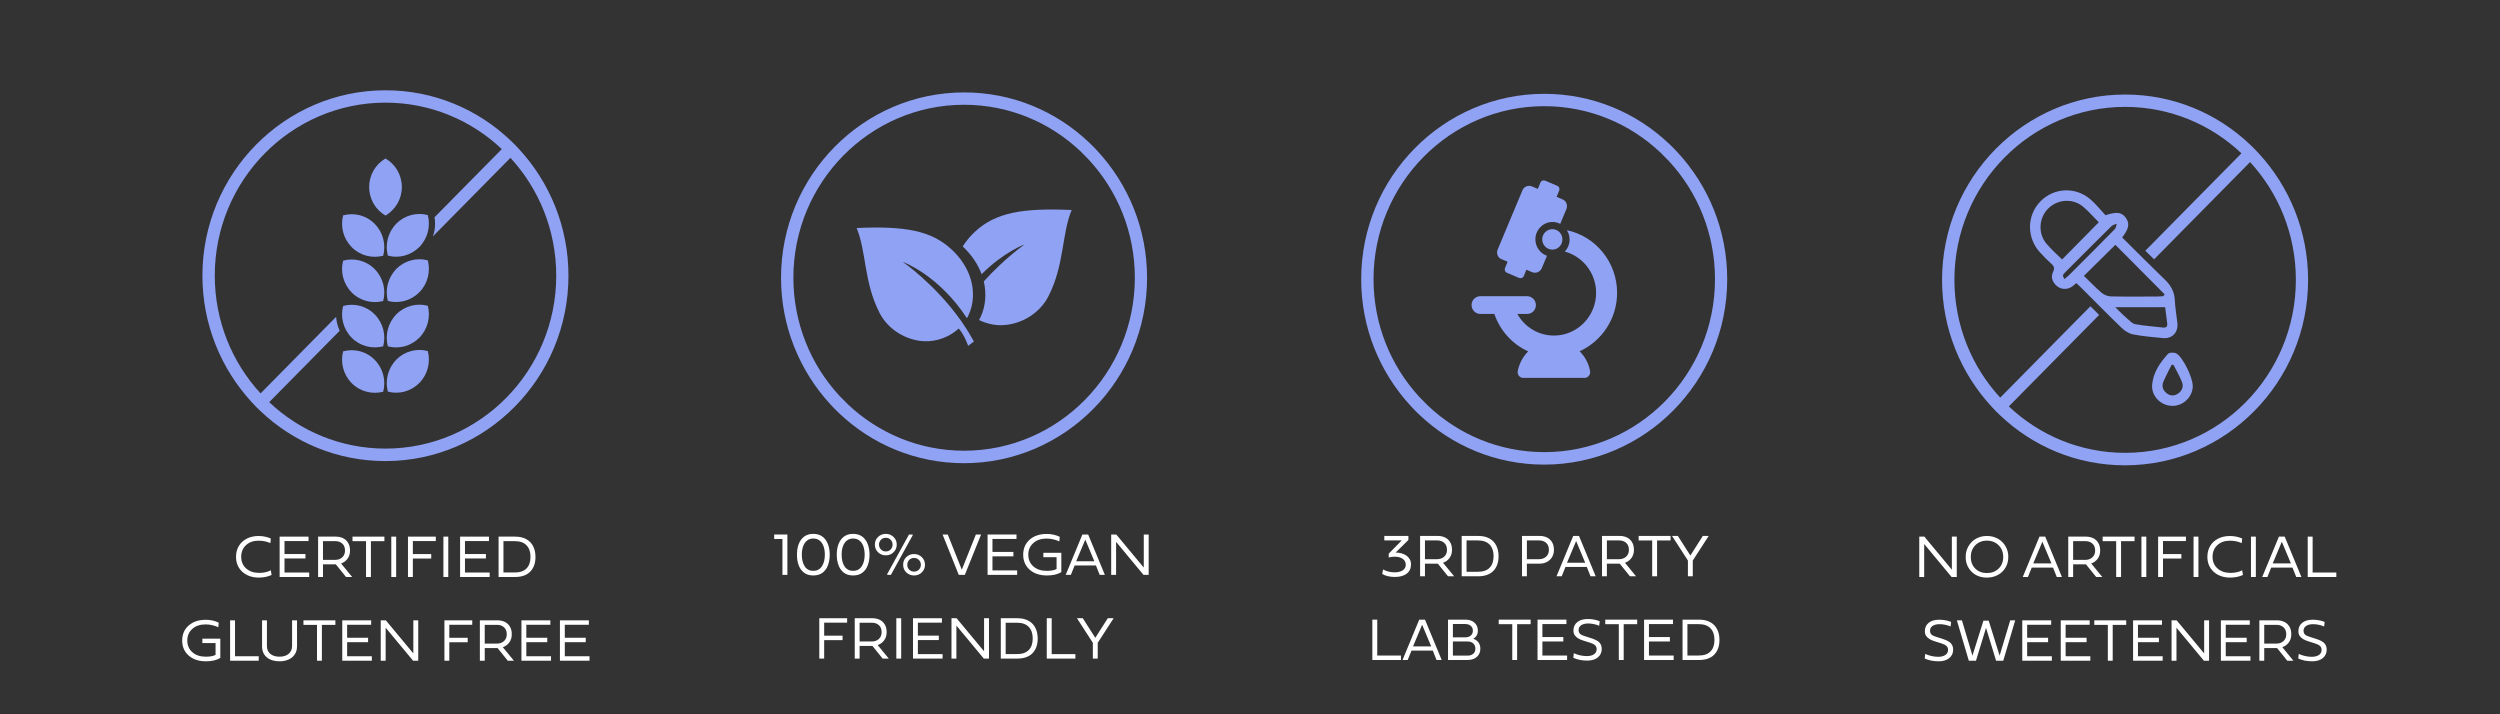 <svg xmlns="http://www.w3.org/2000/svg" xmlns:xlink="http://www.w3.org/1999/xlink" width="1400" zoomAndPan="magnify" viewBox="0 0 1050 300" height="400" preserveAspectRatio="xMidYMid meet"><rect x="0" y="0" width="1050" height="300" fill="#333333" stroke="none"/><defs></defs><g id="8a7e24cef9"><path style=" stroke:none;fill-rule:nonzero;fill:#90a2f4;fill-opacity:1;" d="M 166.449 151.07 C 162.883 154.691 161.695 159.824 162.883 164.473 C 167.477 165.715 172.5 164.473 176.121 160.852 C 179.688 157.23 180.875 152.098 179.688 147.453 C 175.094 146.207 170.07 147.453 166.449 151.02 Z M 166.449 151.07 "></path><path style=" stroke:none;fill-rule:nonzero;fill:#90a2f4;fill-opacity:1;" d="M 144.133 147.504 C 142.891 152.152 144.133 157.285 147.699 160.906 C 151.266 164.527 156.344 165.715 160.938 164.527 C 162.18 159.879 160.938 154.746 157.371 151.125 C 153.805 147.504 148.727 146.316 144.133 147.559 Z M 144.133 147.504 "></path><path style=" stroke:none;fill-rule:nonzero;fill:#90a2f4;fill-opacity:1;" d="M 166.449 132.051 C 162.883 135.672 161.695 140.805 162.883 145.453 C 167.477 146.695 172.5 145.453 176.121 141.832 C 179.688 138.211 180.875 133.078 179.688 128.43 C 175.094 127.188 170.07 128.43 166.449 131.996 Z M 166.449 132.051 "></path><path style=" stroke:none;fill-rule:nonzero;fill:#90a2f4;fill-opacity:1;" d="M 144.133 128.43 C 142.891 133.078 144.133 138.211 147.699 141.832 C 151.266 145.453 156.344 146.641 160.938 145.453 C 162.18 140.805 160.938 135.672 157.371 132.051 C 153.805 128.43 148.727 127.242 144.133 128.484 Z M 144.133 128.43 "></path><path style=" stroke:none;fill-rule:nonzero;fill:#90a2f4;fill-opacity:1;" d="M 166.449 112.977 C 162.883 116.598 161.695 121.73 162.883 126.379 C 167.477 127.621 172.5 126.379 176.121 122.758 C 179.688 119.137 180.875 114.004 179.688 109.355 C 175.094 108.113 170.07 109.355 166.449 112.922 Z M 166.449 112.977 "></path><path style=" stroke:none;fill-rule:nonzero;fill:#90a2f4;fill-opacity:1;" d="M 144.133 109.41 C 142.891 114.059 144.133 119.191 147.699 122.812 C 151.266 126.434 156.344 127.621 160.938 126.434 C 162.18 121.785 160.938 116.652 157.371 113.031 C 153.805 109.41 148.727 108.223 144.133 109.465 Z M 144.133 109.41 "></path><path style=" stroke:none;fill-rule:nonzero;fill:#90a2f4;fill-opacity:1;" d="M 166.449 93.957 C 162.883 97.578 161.695 102.711 162.883 107.355 C 167.477 108.602 172.5 107.355 176.121 103.738 C 179.688 100.117 180.875 94.984 179.688 90.336 C 175.094 89.094 170.07 90.336 166.449 93.902 Z M 166.449 93.957 "></path><path style=" stroke:none;fill-rule:nonzero;fill:#90a2f4;fill-opacity:1;" d="M 144.133 90.391 C 142.891 95.035 144.133 100.172 147.699 103.789 C 151.266 107.41 156.344 108.602 160.938 107.41 C 162.18 102.766 160.938 97.629 157.371 94.012 C 153.805 90.391 148.727 89.199 144.133 90.445 Z M 144.133 90.391 "></path><path style=" stroke:none;fill-rule:nonzero;fill:#90a2f4;fill-opacity:1;" d="M 168.773 78.555 C 168.773 73.422 166.016 68.938 161.91 66.559 C 157.805 68.938 155.047 73.422 155.047 78.555 C 155.047 83.691 157.805 88.176 161.91 90.551 C 166.016 88.121 168.773 83.691 168.773 78.555 Z M 168.773 78.555 "></path><path style=" stroke:none;fill-rule:nonzero;fill:#90a2f4;fill-opacity:1;" d="M 218 62.617 C 216.863 61.32 215.621 60.129 214.379 58.941 C 200.652 45.863 182.172 37.922 161.91 37.922 C 119.547 37.922 85.016 72.828 85.016 115.785 C 85.016 136.32 92.906 155.016 105.766 168.957 C 106.902 170.254 108.145 171.445 109.387 172.633 C 123.113 185.711 141.594 193.652 161.855 193.652 C 204.219 193.652 238.75 158.746 238.75 115.785 C 238.75 95.254 230.859 76.559 218 62.617 Z M 161.91 188.41 C 143.051 188.41 125.867 181.008 113.062 168.902 L 142.672 138.914 C 141.809 137.078 141.324 135.133 141.16 133.078 L 109.441 165.23 C 97.5 152.262 90.203 134.863 90.203 115.734 C 90.203 75.691 122.355 43.109 161.91 43.109 C 180.77 43.109 197.953 50.512 210.758 62.617 L 182.496 91.254 C 182.984 93.957 182.715 96.766 181.797 99.305 L 214.379 66.289 C 226.32 79.258 233.617 96.656 233.617 115.785 C 233.617 155.828 201.465 188.41 161.91 188.41 Z M 161.91 188.41 "></path><g style="fill:#ffffff;fill-opacity:1;"><g transform="translate(97.852, 242.337)"><path style="stroke:none" d="M 15.891 -2.812 L 16.219 -0.844 C 15.289 -0.445 14.453 -0.176 13.703 -0.031 C 13.266 0.062 12.812 0.129 12.344 0.172 C 11.875 0.223 11.391 0.25 10.891 0.25 C 8.066 0.25 5.75 -0.555 3.938 -2.172 C 2.164 -3.797 1.281 -5.898 1.281 -8.484 C 1.281 -10.211 1.676 -11.734 2.469 -13.047 C 3.258 -14.359 4.367 -15.379 5.797 -16.109 C 7.234 -16.848 8.891 -17.219 10.766 -17.219 C 11.773 -17.219 12.727 -17.113 13.625 -16.906 C 14.531 -16.695 15.289 -16.441 15.906 -16.141 L 15.703 -14.219 C 14.234 -14.906 12.582 -15.25 10.75 -15.25 C 8.582 -15.25 6.82 -14.625 5.469 -13.375 C 4.125 -12.133 3.453 -10.504 3.453 -8.484 C 3.453 -6.461 4.148 -4.828 5.547 -3.578 C 6.941 -2.336 8.773 -1.719 11.047 -1.719 C 11.828 -1.719 12.586 -1.789 13.328 -1.938 C 14.078 -2.094 14.617 -2.242 14.953 -2.391 C 15.297 -2.535 15.609 -2.676 15.891 -2.812 Z M 15.891 -2.812 "></path></g></g><g style="fill:#ffffff;fill-opacity:1;"><g transform="translate(114.96, 242.337)"><path style="stroke:none" d="M 14.906 -1.875 L 14.906 0 L 2.484 0 L 2.484 -16.953 L 14.625 -16.953 L 14.625 -15.094 L 4.531 -15.094 L 4.531 -9.641 L 13.328 -9.641 L 13.328 -7.781 L 4.531 -7.781 L 4.531 -1.875 Z M 14.906 -1.875 "></path></g></g><g style="fill:#ffffff;fill-opacity:1;"><g transform="translate(131.121, 242.337)"><path style="stroke:none" d="M 14.203 0 L 9.922 -5.312 L 4.531 -5.312 L 4.531 0 L 2.484 0 L 2.484 -16.953 L 9.969 -16.953 C 11.031 -16.953 12.008 -16.742 12.906 -16.328 C 13.801 -15.91 14.52 -15.266 15.062 -14.391 C 15.613 -13.523 15.891 -12.426 15.891 -11.094 C 15.891 -9.75 15.539 -8.609 14.844 -7.672 C 14.156 -6.734 13.25 -6.066 12.125 -5.672 L 16.781 0 Z M 9.719 -15.062 L 4.531 -15.062 L 4.531 -7.188 L 9.719 -7.188 C 10.844 -7.188 11.805 -7.535 12.609 -8.234 C 13.391 -8.953 13.781 -9.906 13.781 -11.094 C 13.781 -12.375 13.395 -13.352 12.625 -14.031 C 11.863 -14.719 10.895 -15.062 9.719 -15.062 Z M 9.719 -15.062 "></path></g></g><g style="fill:#ffffff;fill-opacity:1;"><g transform="translate(147.641, 242.337)"><path style="stroke:none" d="M 13.812 -16.953 L 13.812 -15.047 L 8.141 -15.047 L 8.141 0 L 6.094 0 L 6.094 -15.047 L 0.406 -15.047 L 0.406 -16.953 Z M 13.812 -16.953 "></path></g></g><g style="fill:#ffffff;fill-opacity:1;"><g transform="translate(161.859, 242.337)"><path style="stroke:none" d="M 4.531 0 L 2.484 0 L 2.484 -16.953 L 4.531 -16.953 Z M 4.531 0 "></path></g></g><g style="fill:#ffffff;fill-opacity:1;"><g transform="translate(168.866, 242.337)"><path style="stroke:none" d="M 12.25 -9.625 L 12.25 -7.75 L 4.531 -7.75 L 4.531 0 L 2.484 0 L 2.484 -16.953 L 14.172 -16.953 L 14.172 -15.094 L 4.531 -15.094 L 4.531 -9.625 Z M 12.25 -9.625 "></path></g></g><g style="fill:#ffffff;fill-opacity:1;"><g transform="translate(183.748, 242.337)"><path style="stroke:none" d="M 4.531 0 L 2.484 0 L 2.484 -16.953 L 4.531 -16.953 Z M 4.531 0 "></path></g></g><g style="fill:#ffffff;fill-opacity:1;"><g transform="translate(190.755, 242.337)"><path style="stroke:none" d="M 14.906 -1.875 L 14.906 0 L 2.484 0 L 2.484 -16.953 L 14.625 -16.953 L 14.625 -15.094 L 4.531 -15.094 L 4.531 -9.641 L 13.328 -9.641 L 13.328 -7.781 L 4.531 -7.781 L 4.531 -1.875 Z M 14.906 -1.875 "></path></g></g><g style="fill:#ffffff;fill-opacity:1;"><g transform="translate(206.917, 242.337)"><path style="stroke:none" d="M 2.484 0 L 2.484 -16.953 L 9.406 -16.953 C 11.301 -16.953 12.883 -16.594 14.156 -15.875 C 15.426 -15.164 16.379 -14.172 17.016 -12.891 C 17.66 -11.609 17.984 -10.133 17.984 -8.469 C 17.984 -5.82 17.25 -3.75 15.781 -2.25 C 14.312 -0.75 12.18 0 9.391 0 Z M 9.281 -15.062 L 4.531 -15.062 L 4.531 -1.891 L 9.281 -1.891 C 11.469 -1.891 13.113 -2.457 14.219 -3.594 C 15.332 -4.727 15.891 -6.352 15.891 -8.469 C 15.891 -10.551 15.328 -12.172 14.203 -13.328 C 13.086 -14.484 11.445 -15.062 9.281 -15.062 Z M 9.281 -15.062 "></path></g></g><g style="fill:#ffffff;fill-opacity:1;"><g transform="translate(75.239, 277.498)"><path style="stroke:none" d="M 16.625 -15.984 L 16.453 -14.047 C 15.891 -14.336 15.129 -14.609 14.172 -14.859 C 13.211 -15.117 12.211 -15.25 11.172 -15.25 C 8.816 -15.25 6.941 -14.625 5.547 -13.375 C 4.129 -12.113 3.422 -10.484 3.422 -8.484 C 3.422 -6.461 4.129 -4.82 5.547 -3.562 C 6.961 -2.312 8.836 -1.688 11.172 -1.688 C 12.984 -1.688 14.359 -1.941 15.297 -2.453 L 15.297 -7.422 L 9.75 -7.422 L 9.75 -9.266 L 17.297 -9.266 L 17.297 -1.156 C 15.742 -0.219 13.738 0.25 11.281 0.25 C 8.258 0.25 5.836 -0.551 4.016 -2.156 C 2.191 -3.77 1.281 -5.875 1.281 -8.469 C 1.281 -11.07 2.18 -13.176 3.984 -14.781 C 5.797 -16.383 8.191 -17.188 11.172 -17.188 C 13.172 -17.188 14.988 -16.785 16.625 -15.984 Z M 16.625 -15.984 "></path></g></g><g style="fill:#ffffff;fill-opacity:1;"><g transform="translate(94.163, 277.498)"><path style="stroke:none" d="M 14.5 -1.875 L 14.5 0 L 2.484 0 L 2.484 -16.953 L 4.547 -16.953 L 4.547 -1.875 Z M 14.5 -1.875 "></path></g></g><g style="fill:#ffffff;fill-opacity:1;"><g transform="translate(107.767, 277.498)"><path style="stroke:none" d="M 2.297 -6.062 L 2.297 -16.953 L 4.344 -16.953 L 4.344 -6.172 C 4.344 -4.754 4.82 -3.648 5.781 -2.859 C 6.75 -2.078 8.031 -1.688 9.625 -1.688 C 11.238 -1.688 12.52 -2.086 13.469 -2.891 C 14.426 -3.691 14.906 -4.785 14.906 -6.172 L 14.906 -16.953 L 16.984 -16.953 L 16.984 -6.062 C 16.984 -4.719 16.66 -3.57 16.016 -2.625 C 15.367 -1.676 14.488 -0.957 13.375 -0.469 C 12.27 0.008 11.02 0.25 9.625 0.25 C 7.414 0.25 5.641 -0.301 4.297 -1.406 C 2.961 -2.531 2.297 -4.082 2.297 -6.062 Z M 2.297 -6.062 "></path></g></g><g style="fill:#ffffff;fill-opacity:1;"><g transform="translate(127.048, 277.498)"><path style="stroke:none" d="M 13.812 -16.953 L 13.812 -15.047 L 8.141 -15.047 L 8.141 0 L 6.094 0 L 6.094 -15.047 L 0.406 -15.047 L 0.406 -16.953 Z M 13.812 -16.953 "></path></g></g><g style="fill:#ffffff;fill-opacity:1;"><g transform="translate(141.266, 277.498)"><path style="stroke:none" d="M 14.906 -1.875 L 14.906 0 L 2.484 0 L 2.484 -16.953 L 14.625 -16.953 L 14.625 -15.094 L 4.531 -15.094 L 4.531 -9.641 L 13.328 -9.641 L 13.328 -7.781 L 4.531 -7.781 L 4.531 -1.875 Z M 14.906 -1.875 "></path></g></g><g style="fill:#ffffff;fill-opacity:1;"><g transform="translate(157.428, 277.498)"><path style="stroke:none" d="M 16.172 -16.953 L 18.234 -16.953 L 18.234 0 L 16.062 0 L 4.547 -13.859 L 4.547 0 L 2.484 0 L 2.484 -16.953 L 4.625 -16.953 L 16.172 -3.062 Z M 16.172 -16.953 "></path></g></g><g style="fill:#ffffff;fill-opacity:1;"><g transform="translate(178.141, 277.498)"><path style="stroke:none" d=""></path></g></g><g style="fill:#ffffff;fill-opacity:1;"><g transform="translate(184.176, 277.498)"><path style="stroke:none" d="M 12.25 -9.625 L 12.25 -7.75 L 4.531 -7.75 L 4.531 0 L 2.484 0 L 2.484 -16.953 L 14.172 -16.953 L 14.172 -15.094 L 4.531 -15.094 L 4.531 -9.625 Z M 12.25 -9.625 "></path></g></g><g style="fill:#ffffff;fill-opacity:1;"><g transform="translate(199.059, 277.498)"><path style="stroke:none" d="M 14.203 0 L 9.922 -5.312 L 4.531 -5.312 L 4.531 0 L 2.484 0 L 2.484 -16.953 L 9.969 -16.953 C 11.031 -16.953 12.008 -16.742 12.906 -16.328 C 13.801 -15.91 14.52 -15.266 15.062 -14.391 C 15.613 -13.523 15.891 -12.426 15.891 -11.094 C 15.891 -9.75 15.539 -8.609 14.844 -7.672 C 14.156 -6.734 13.25 -6.066 12.125 -5.672 L 16.781 0 Z M 9.719 -15.062 L 4.531 -15.062 L 4.531 -7.188 L 9.719 -7.188 C 10.844 -7.188 11.805 -7.535 12.609 -8.234 C 13.391 -8.953 13.781 -9.906 13.781 -11.094 C 13.781 -12.375 13.395 -13.352 12.625 -14.031 C 11.863 -14.719 10.895 -15.062 9.719 -15.062 Z M 9.719 -15.062 "></path></g></g><g style="fill:#ffffff;fill-opacity:1;"><g transform="translate(216.525, 277.498)"><path style="stroke:none" d="M 14.906 -1.875 L 14.906 0 L 2.484 0 L 2.484 -16.953 L 14.625 -16.953 L 14.625 -15.094 L 4.531 -15.094 L 4.531 -9.641 L 13.328 -9.641 L 13.328 -7.781 L 4.531 -7.781 L 4.531 -1.875 Z M 14.906 -1.875 "></path></g></g><g style="fill:#ffffff;fill-opacity:1;"><g transform="translate(232.686, 277.498)"><path style="stroke:none" d="M 14.906 -1.875 L 14.906 0 L 2.484 0 L 2.484 -16.953 L 14.625 -16.953 L 14.625 -15.094 L 4.531 -15.094 L 4.531 -9.641 L 13.328 -9.641 L 13.328 -7.781 L 4.531 -7.781 L 4.531 -1.875 Z M 14.906 -1.875 "></path></g></g><path style=" stroke:none;fill-rule:nonzero;fill:#90a2f4;fill-opacity:1;" d="M 461.02 63.508 C 459.883 62.211 458.641 61.02 457.398 59.832 C 443.672 46.754 425.191 38.812 404.93 38.812 C 362.566 38.812 328.035 73.719 328.035 116.676 C 328.035 137.211 335.926 155.906 348.785 169.848 C 349.922 171.145 351.164 172.336 352.406 173.523 C 366.133 186.602 384.613 194.543 404.875 194.543 C 447.238 194.543 481.77 159.637 481.77 116.676 C 481.77 96.145 473.879 77.449 461.02 63.508 Z M 457.398 67.18 C 469.34 80.148 476.633 97.547 476.633 116.676 C 476.633 156.719 444.484 189.301 404.93 189.301 C 386.07 189.301 368.887 181.898 356.082 169.793 L 352.461 166.121 C 340.52 153.152 333.223 135.754 333.223 116.625 C 333.223 76.582 365.375 44 404.93 44 C 423.789 44 440.973 51.402 453.777 63.508 Z M 457.398 67.18 "></path><path style=" stroke:none;fill-rule:nonzero;fill:#90a2f4;fill-opacity:1;" d="M 450.102 88.199 C 445.887 98.25 447.078 111.438 440.27 124.566 C 436.648 131.59 428.977 136.238 421.141 136.562 C 417.734 136.727 414.277 135.914 411.199 134.402 C 411.469 133.969 411.684 133.484 411.898 133.051 C 413.953 128.621 414.387 123.324 413.195 118.191 C 422.059 108.355 430.379 102.629 430.379 102.629 C 430.379 102.629 421.734 105.707 412.277 115.164 C 410.711 110.895 407.957 106.898 404.336 103.492 C 405.738 101.277 407.469 99.223 409.359 97.441 C 418.059 89.281 429.352 87.281 450.102 88.199 Z M 450.102 88.199 "></path><path style=" stroke:none;fill-rule:nonzero;fill:#90a2f4;fill-opacity:1;" d="M 359.809 95.82 C 363.914 105.707 362.781 118.621 369.48 131.539 C 373.047 138.453 380.613 142.992 388.23 143.316 C 393.473 143.531 398.824 141.535 402.66 137.969 C 405.254 140.992 406.605 145.262 406.605 145.262 L 409.035 143.426 C 407.633 140.832 406.117 138.348 404.496 136.023 C 404.227 135.645 403.957 135.266 403.742 134.887 C 392.879 119.434 379.152 109.977 379.152 109.977 C 379.152 109.977 394.121 115.328 406.117 133.645 C 406.387 133.16 406.66 132.672 406.875 132.133 C 408.98 127.594 409.145 122.188 407.738 117.379 C 406.336 112.57 403.418 108.246 399.742 104.844 C 391.203 96.848 380.125 94.848 359.754 95.766 Z M 359.809 95.82 "></path><g style="fill:#ffffff;fill-opacity:1;"><g transform="translate(324.641, 241.447)"><path style="stroke:none" d="M 6.062 0 L 3.984 0 L 3.984 -15.062 L 0.516 -15.062 L 0.516 -16.953 L 6.062 -16.953 Z M 6.062 0 "></path></g></g><g style="fill:#ffffff;fill-opacity:1;"><g transform="translate(333.233, 241.447)"><path style="stroke:none" d="M 1.484 -8.484 C 1.484 -10.16 1.734 -11.656 2.234 -12.969 C 2.742 -14.281 3.504 -15.316 4.516 -16.078 C 5.523 -16.836 6.801 -17.219 8.344 -17.219 C 9.895 -17.219 11.18 -16.832 12.203 -16.062 C 13.223 -15.289 13.984 -14.25 14.484 -12.938 C 14.992 -11.625 15.25 -10.141 15.25 -8.484 C 15.25 -6.797 14.992 -5.297 14.484 -3.984 C 13.984 -2.672 13.223 -1.633 12.203 -0.875 C 11.18 -0.125 9.895 0.25 8.344 0.25 C 6.801 0.25 5.523 -0.125 4.516 -0.875 C 3.504 -1.633 2.742 -2.672 2.234 -3.984 C 1.734 -5.297 1.484 -6.797 1.484 -8.484 Z M 8.359 -15.266 C 7.336 -15.266 6.461 -14.984 5.734 -14.422 C 5.016 -13.859 4.469 -13.066 4.094 -12.047 C 3.719 -11.023 3.531 -9.832 3.531 -8.469 C 3.531 -6.457 3.938 -4.82 4.75 -3.562 C 5.594 -2.312 6.789 -1.688 8.344 -1.688 C 9.906 -1.688 11.102 -2.312 11.938 -3.562 C 12.781 -4.801 13.203 -6.438 13.203 -8.469 C 13.203 -9.832 13.016 -11.023 12.641 -12.047 C 12.266 -13.066 11.719 -13.859 11 -14.422 C 10.281 -14.984 9.398 -15.266 8.359 -15.266 Z M 8.359 -15.266 "></path></g></g><g style="fill:#ffffff;fill-opacity:1;"><g transform="translate(349.957, 241.447)"><path style="stroke:none" d="M 1.484 -8.484 C 1.484 -10.16 1.734 -11.656 2.234 -12.969 C 2.742 -14.281 3.504 -15.316 4.516 -16.078 C 5.523 -16.836 6.801 -17.219 8.344 -17.219 C 9.895 -17.219 11.18 -16.832 12.203 -16.062 C 13.223 -15.289 13.984 -14.25 14.484 -12.938 C 14.992 -11.625 15.25 -10.141 15.25 -8.484 C 15.25 -6.797 14.992 -5.297 14.484 -3.984 C 13.984 -2.672 13.223 -1.633 12.203 -0.875 C 11.18 -0.125 9.895 0.25 8.344 0.25 C 6.801 0.25 5.523 -0.125 4.516 -0.875 C 3.504 -1.633 2.742 -2.672 2.234 -3.984 C 1.734 -5.297 1.484 -6.797 1.484 -8.484 Z M 8.359 -15.266 C 7.336 -15.266 6.461 -14.984 5.734 -14.422 C 5.016 -13.859 4.469 -13.066 4.094 -12.047 C 3.719 -11.023 3.531 -9.832 3.531 -8.469 C 3.531 -6.457 3.938 -4.82 4.75 -3.562 C 5.594 -2.312 6.789 -1.688 8.344 -1.688 C 9.906 -1.688 11.102 -2.312 11.938 -3.562 C 12.781 -4.801 13.203 -6.438 13.203 -8.469 C 13.203 -9.832 13.016 -11.023 12.641 -12.047 C 12.266 -13.066 11.719 -13.859 11 -14.422 C 10.281 -14.984 9.398 -15.266 8.359 -15.266 Z M 8.359 -15.266 "></path></g></g><g style="fill:#ffffff;fill-opacity:1;"><g transform="translate(366.681, 241.447)"><path style="stroke:none" d="M 0.766 -12.719 C 0.766 -14.008 1.203 -15.07 2.078 -15.906 C 2.973 -16.781 4.062 -17.219 5.344 -17.219 C 6.656 -17.219 7.75 -16.781 8.625 -15.906 C 9.508 -15.07 9.953 -14.008 9.953 -12.719 C 9.953 -11.445 9.508 -10.379 8.625 -9.516 C 7.75 -8.641 6.656 -8.203 5.344 -8.203 C 4.062 -8.203 2.973 -8.641 2.078 -9.516 C 1.203 -10.379 0.766 -11.445 0.766 -12.719 Z M 3.328 -14.766 C 2.773 -14.18 2.5 -13.5 2.5 -12.719 C 2.5 -11.926 2.773 -11.242 3.328 -10.672 C 3.867 -10.117 4.539 -9.844 5.344 -9.844 C 6.164 -9.844 6.848 -10.117 7.391 -10.672 C 7.93 -11.242 8.203 -11.926 8.203 -12.719 C 8.203 -13.52 7.93 -14.191 7.391 -14.734 C 6.859 -15.297 6.176 -15.578 5.344 -15.578 C 4.539 -15.578 3.867 -15.305 3.328 -14.766 Z M 12.641 -4.25 C 12.641 -5.539 13.07 -6.602 13.938 -7.438 C 14.844 -8.312 15.938 -8.75 17.219 -8.75 C 18.531 -8.75 19.617 -8.312 20.484 -7.438 C 21.367 -6.602 21.812 -5.539 21.812 -4.25 C 21.812 -2.988 21.367 -1.922 20.484 -1.047 C 19.617 -0.18 18.531 0.25 17.219 0.25 C 15.938 0.25 14.844 -0.18 13.938 -1.047 C 13.07 -1.922 12.641 -2.988 12.641 -4.25 Z M 15.188 -6.297 C 14.645 -5.711 14.375 -5.031 14.375 -4.25 C 14.375 -3.426 14.641 -2.742 15.172 -2.203 C 15.711 -1.648 16.395 -1.375 17.219 -1.375 C 18.031 -1.375 18.711 -1.648 19.266 -2.203 C 19.805 -2.773 20.078 -3.457 20.078 -4.25 C 20.078 -5.051 19.805 -5.723 19.266 -6.266 C 18.734 -6.828 18.051 -7.109 17.219 -7.109 C 16.414 -7.109 15.738 -6.836 15.188 -6.297 Z M 7.5 0 L 5.938 0 L 5.938 -0.328 L 15.094 -16.953 L 16.656 -16.953 L 16.656 -16.656 Z M 7.5 0 "></path></g></g><g style="fill:#ffffff;fill-opacity:1;"><g transform="translate(389.568, 241.447)"><path style="stroke:none" d=""></path></g></g><g style="fill:#ffffff;fill-opacity:1;"><g transform="translate(395.603, 241.447)"><path style="stroke:none" d="M 9.625 0 L 7.078 0 L 0.281 -16.953 L 2.453 -16.953 L 8.359 -2.172 L 14.266 -16.953 L 16.453 -16.953 Z M 9.625 0 "></path></g></g><g style="fill:#ffffff;fill-opacity:1;"><g transform="translate(412.301, 241.447)"><path style="stroke:none" d="M 14.906 -1.875 L 14.906 0 L 2.484 0 L 2.484 -16.953 L 14.625 -16.953 L 14.625 -15.094 L 4.531 -15.094 L 4.531 -9.641 L 13.328 -9.641 L 13.328 -7.781 L 4.531 -7.781 L 4.531 -1.875 Z M 14.906 -1.875 "></path></g></g><g style="fill:#ffffff;fill-opacity:1;"><g transform="translate(428.463, 241.447)"><path style="stroke:none" d="M 16.625 -15.984 L 16.453 -14.047 C 15.891 -14.336 15.129 -14.609 14.172 -14.859 C 13.211 -15.117 12.211 -15.25 11.172 -15.25 C 8.816 -15.25 6.941 -14.625 5.547 -13.375 C 4.129 -12.113 3.422 -10.484 3.422 -8.484 C 3.422 -6.461 4.129 -4.82 5.547 -3.562 C 6.961 -2.312 8.836 -1.688 11.172 -1.688 C 12.984 -1.688 14.359 -1.941 15.297 -2.453 L 15.297 -7.422 L 9.75 -7.422 L 9.75 -9.266 L 17.297 -9.266 L 17.297 -1.156 C 15.742 -0.219 13.738 0.25 11.281 0.25 C 8.258 0.25 5.836 -0.551 4.016 -2.156 C 2.191 -3.77 1.281 -5.875 1.281 -8.469 C 1.281 -11.07 2.18 -13.176 3.984 -14.781 C 5.797 -16.383 8.191 -17.188 11.172 -17.188 C 13.172 -17.188 14.988 -16.785 16.625 -15.984 Z M 16.625 -15.984 "></path></g></g><g style="fill:#ffffff;fill-opacity:1;"><g transform="translate(447.386, 241.447)"><path style="stroke:none" d="M 7.219 -16.953 L 9.641 -16.953 L 16.656 0 L 14.484 0 L 12.922 -3.938 L 3.969 -3.938 L 2.375 0 L 0.203 0 Z M 12.25 -5.703 L 8.438 -14.812 L 4.609 -5.703 Z M 12.25 -5.703 "></path></g></g><g style="fill:#ffffff;fill-opacity:1;"><g transform="translate(464.213, 241.447)"><path style="stroke:none" d="M 16.172 -16.953 L 18.234 -16.953 L 18.234 0 L 16.062 0 L 4.547 -13.859 L 4.547 0 L 2.484 0 L 2.484 -16.953 L 4.625 -16.953 L 16.172 -3.062 Z M 16.172 -16.953 "></path></g></g><g style="fill:#ffffff;fill-opacity:1;"><g transform="translate(341.622, 276.608)"><path style="stroke:none" d="M 12.25 -9.625 L 12.25 -7.75 L 4.531 -7.75 L 4.531 0 L 2.484 0 L 2.484 -16.953 L 14.172 -16.953 L 14.172 -15.094 L 4.531 -15.094 L 4.531 -9.625 Z M 12.25 -9.625 "></path></g></g><g style="fill:#ffffff;fill-opacity:1;"><g transform="translate(356.505, 276.608)"><path style="stroke:none" d="M 14.203 0 L 9.922 -5.312 L 4.531 -5.312 L 4.531 0 L 2.484 0 L 2.484 -16.953 L 9.969 -16.953 C 11.031 -16.953 12.008 -16.742 12.906 -16.328 C 13.801 -15.91 14.52 -15.266 15.062 -14.391 C 15.613 -13.523 15.891 -12.426 15.891 -11.094 C 15.891 -9.75 15.539 -8.609 14.844 -7.672 C 14.156 -6.734 13.25 -6.066 12.125 -5.672 L 16.781 0 Z M 9.719 -15.062 L 4.531 -15.062 L 4.531 -7.188 L 9.719 -7.188 C 10.844 -7.188 11.805 -7.535 12.609 -8.234 C 13.391 -8.953 13.781 -9.906 13.781 -11.094 C 13.781 -12.375 13.395 -13.352 12.625 -14.031 C 11.863 -14.719 10.895 -15.062 9.719 -15.062 Z M 9.719 -15.062 "></path></g></g><g style="fill:#ffffff;fill-opacity:1;"><g transform="translate(373.971, 276.608)"><path style="stroke:none" d="M 4.531 0 L 2.484 0 L 2.484 -16.953 L 4.531 -16.953 Z M 4.531 0 "></path></g></g><g style="fill:#ffffff;fill-opacity:1;"><g transform="translate(380.977, 276.608)"><path style="stroke:none" d="M 14.906 -1.875 L 14.906 0 L 2.484 0 L 2.484 -16.953 L 14.625 -16.953 L 14.625 -15.094 L 4.531 -15.094 L 4.531 -9.641 L 13.328 -9.641 L 13.328 -7.781 L 4.531 -7.781 L 4.531 -1.875 Z M 14.906 -1.875 "></path></g></g><g style="fill:#ffffff;fill-opacity:1;"><g transform="translate(397.139, 276.608)"><path style="stroke:none" d="M 16.172 -16.953 L 18.234 -16.953 L 18.234 0 L 16.062 0 L 4.547 -13.859 L 4.547 0 L 2.484 0 L 2.484 -16.953 L 4.625 -16.953 L 16.172 -3.062 Z M 16.172 -16.953 "></path></g></g><g style="fill:#ffffff;fill-opacity:1;"><g transform="translate(417.852, 276.608)"><path style="stroke:none" d="M 2.484 0 L 2.484 -16.953 L 9.406 -16.953 C 11.301 -16.953 12.883 -16.594 14.156 -15.875 C 15.426 -15.164 16.379 -14.172 17.016 -12.891 C 17.66 -11.609 17.984 -10.133 17.984 -8.469 C 17.984 -5.82 17.25 -3.75 15.781 -2.25 C 14.312 -0.75 12.18 0 9.391 0 Z M 9.281 -15.062 L 4.531 -15.062 L 4.531 -1.891 L 9.281 -1.891 C 11.469 -1.891 13.113 -2.457 14.219 -3.594 C 15.332 -4.727 15.891 -6.352 15.891 -8.469 C 15.891 -10.551 15.328 -12.172 14.203 -13.328 C 13.086 -14.484 11.445 -15.062 9.281 -15.062 Z M 9.281 -15.062 "></path></g></g><g style="fill:#ffffff;fill-opacity:1;"><g transform="translate(437.159, 276.608)"><path style="stroke:none" d="M 14.5 -1.875 L 14.5 0 L 2.484 0 L 2.484 -16.953 L 4.547 -16.953 L 4.547 -1.875 Z M 14.5 -1.875 "></path></g></g><g style="fill:#ffffff;fill-opacity:1;"><g transform="translate(452.119, 276.608)"><path style="stroke:none" d="M 6.875 -6.625 L 0.203 -16.953 L 2.656 -16.953 L 7.906 -8.719 L 13.141 -16.953 L 15.609 -16.953 L 8.922 -6.625 L 8.922 0 L 6.875 0 Z M 6.875 -6.625 "></path></g></g><path style=" stroke:none;fill-rule:nonzero;fill:#90a2f4;fill-opacity:1;" d="M 704.68 64.102 C 703.543 62.805 702.301 61.613 701.059 60.426 C 687.332 47.348 668.852 39.406 648.59 39.406 C 606.227 39.406 571.695 74.312 571.695 117.27 C 571.695 137.805 579.586 156.5 592.445 170.441 C 593.582 171.738 594.824 172.93 596.066 174.117 C 609.793 187.195 628.273 195.137 648.535 195.137 C 690.898 195.137 725.43 160.23 725.43 117.27 C 725.43 96.738 717.539 78.043 704.68 64.102 Z M 701.059 67.773 C 713 80.742 720.297 98.145 720.297 117.27 C 720.297 157.312 688.145 189.895 648.59 189.895 C 629.73 189.895 612.547 182.492 599.742 170.387 L 596.121 166.715 C 584.18 153.746 576.883 136.348 576.883 117.219 C 576.883 77.176 609.035 44.594 648.59 44.594 C 667.449 44.594 684.633 51.996 697.438 64.102 Z M 701.059 67.773 "></path><path style=" stroke:none;fill-rule:nonzero;fill:#90a2f4;fill-opacity:1;" d="M 651.996 96.25 C 649.672 96.25 647.727 98.195 647.727 100.52 C 647.727 102.844 649.617 104.844 651.996 104.844 C 654.371 104.844 656.211 102.898 656.211 100.52 C 656.211 98.145 654.316 96.25 651.996 96.25 Z M 651.996 96.25 "></path><path style=" stroke:none;fill-rule:nonzero;fill:#90a2f4;fill-opacity:1;" d="M 630.758 108.895 L 633.191 109.922 L 632.109 112.57 C 631.785 113.328 632.109 114.246 632.918 114.57 L 638 116.73 C 638.754 117.055 639.676 116.73 640 115.922 L 641.078 113.273 L 643.457 114.301 C 645.023 114.949 646.859 114.246 647.562 112.625 L 649.727 107.438 C 646.914 106.465 644.863 103.707 644.863 100.52 C 644.863 96.523 648.105 93.227 652.047 93.227 C 653.238 93.227 654.316 93.496 655.289 94.035 L 657.883 87.82 C 658.531 86.199 657.883 84.363 656.207 83.715 L 653.777 82.688 L 654.859 80.039 C 655.184 79.285 654.859 78.367 654.047 78.043 L 648.969 75.879 C 648.211 75.555 647.293 75.879 646.969 76.691 L 645.887 79.34 L 643.457 78.312 C 641.891 77.609 640.051 78.367 639.402 79.988 L 629.027 104.789 C 628.379 106.41 629.027 108.246 630.703 108.895 Z M 630.758 108.895 "></path><path style=" stroke:none;fill-rule:nonzero;fill:#90a2f4;fill-opacity:1;" d="M 679.176 122.945 C 679.176 110.031 670.098 99.223 658.102 96.684 C 658.805 97.82 659.234 99.168 659.234 100.574 C 659.234 102.52 658.477 104.355 657.184 105.652 C 664.746 107.707 670.367 114.676 670.367 123 C 670.367 132.887 662.422 140.938 652.695 140.938 C 646.211 140.938 640.375 137.426 637.297 131.859 L 641.402 131.859 C 643.457 131.859 645.078 130.188 645.078 128.133 C 645.078 126.078 643.402 124.402 641.402 124.402 L 621.734 124.402 C 619.68 124.402 618.059 126.078 618.059 128.133 C 618.059 130.188 619.734 131.859 621.734 131.859 L 627.625 131.859 C 630.109 139.047 635.297 144.613 641.836 147.586 C 639.621 149.801 638.055 152.664 637.457 155.852 C 637.188 157.367 638.27 158.715 639.781 158.715 L 665.504 158.715 C 667.016 158.715 668.098 157.312 667.828 155.852 C 667.23 152.609 665.664 149.746 663.449 147.531 C 672.691 143.316 679.176 133.914 679.176 123 Z M 679.176 122.945 "></path><g style="fill:#ffffff;fill-opacity:1;"><g transform="translate(579.53, 242.04)"><path style="stroke:none" d="M 3.734 -7.906 L 3.734 -9.516 L 9.203 -15.062 L 1.875 -15.062 L 1.875 -16.953 L 12 -16.953 L 12 -15.266 L 6.594 -9.922 C 6.633 -9.941 6.68 -9.953 6.734 -9.953 C 6.797 -9.953 6.863 -9.953 6.938 -9.953 C 7.633 -9.953 8.344 -9.852 9.062 -9.656 C 9.789 -9.457 10.457 -9.156 11.062 -8.75 C 11.664 -8.352 12.156 -7.844 12.531 -7.219 C 12.906 -6.602 13.094 -5.867 13.094 -5.016 C 13.094 -3.328 12.484 -2.02 11.266 -1.094 C 10.047 -0.176 8.395 0.281 6.312 0.281 C 4.219 0.281 2.453 -0.129 1.016 -0.953 L 1.328 -2.859 C 2.898 -2.055 4.492 -1.656 6.109 -1.656 C 7.629 -1.656 8.805 -1.941 9.641 -2.516 C 10.473 -3.086 10.891 -3.859 10.891 -4.828 C 10.891 -5.922 10.457 -6.758 9.594 -7.344 C 8.738 -7.938 7.617 -8.234 6.234 -8.234 C 5.391 -8.234 4.555 -8.125 3.734 -7.906 Z M 3.734 -7.906 "></path></g></g><g style="fill:#ffffff;fill-opacity:1;"><g transform="translate(593.952, 242.04)"><path style="stroke:none" d="M 14.203 0 L 9.922 -5.312 L 4.531 -5.312 L 4.531 0 L 2.484 0 L 2.484 -16.953 L 9.969 -16.953 C 11.031 -16.953 12.008 -16.742 12.906 -16.328 C 13.801 -15.91 14.52 -15.266 15.062 -14.391 C 15.613 -13.523 15.891 -12.426 15.891 -11.094 C 15.891 -9.75 15.539 -8.609 14.844 -7.672 C 14.156 -6.734 13.25 -6.066 12.125 -5.672 L 16.781 0 Z M 9.719 -15.062 L 4.531 -15.062 L 4.531 -7.188 L 9.719 -7.188 C 10.844 -7.188 11.805 -7.535 12.609 -8.234 C 13.391 -8.953 13.781 -9.906 13.781 -11.094 C 13.781 -12.375 13.395 -13.352 12.625 -14.031 C 11.863 -14.719 10.895 -15.062 9.719 -15.062 Z M 9.719 -15.062 "></path></g></g><g style="fill:#ffffff;fill-opacity:1;"><g transform="translate(611.418, 242.04)"><path style="stroke:none" d="M 2.484 0 L 2.484 -16.953 L 9.406 -16.953 C 11.301 -16.953 12.883 -16.594 14.156 -15.875 C 15.426 -15.164 16.379 -14.172 17.016 -12.891 C 17.66 -11.609 17.984 -10.133 17.984 -8.469 C 17.984 -5.82 17.25 -3.75 15.781 -2.25 C 14.312 -0.75 12.18 0 9.391 0 Z M 9.281 -15.062 L 4.531 -15.062 L 4.531 -1.891 L 9.281 -1.891 C 11.469 -1.891 13.113 -2.457 14.219 -3.594 C 15.332 -4.727 15.891 -6.352 15.891 -8.469 C 15.891 -10.551 15.328 -12.172 14.203 -13.328 C 13.086 -14.484 11.445 -15.062 9.281 -15.062 Z M 9.281 -15.062 "></path></g></g><g style="fill:#ffffff;fill-opacity:1;"><g transform="translate(630.725, 242.04)"><path style="stroke:none" d=""></path></g></g><g style="fill:#ffffff;fill-opacity:1;"><g transform="translate(636.76, 242.04)"><path style="stroke:none" d="M 9.969 -5.312 L 4.531 -5.312 L 4.531 0 L 2.484 0 L 2.484 -16.953 L 9.969 -16.953 C 11.031 -16.953 12.008 -16.742 12.906 -16.328 C 13.801 -15.91 14.52 -15.266 15.062 -14.391 C 15.613 -13.523 15.891 -12.426 15.891 -11.094 C 15.891 -9.883 15.613 -8.848 15.062 -7.984 C 14.52 -7.129 13.801 -6.469 12.906 -6 C 12.008 -5.539 11.031 -5.312 9.969 -5.312 Z M 9.719 -15.062 L 4.531 -15.062 L 4.531 -7.188 L 9.719 -7.188 C 10.844 -7.188 11.805 -7.535 12.609 -8.234 C 13.391 -8.953 13.781 -9.906 13.781 -11.094 C 13.781 -12.375 13.395 -13.352 12.625 -14.031 C 11.863 -14.719 10.895 -15.062 9.719 -15.062 Z M 9.719 -15.062 "></path></g></g><g style="fill:#ffffff;fill-opacity:1;"><g transform="translate(653.535, 242.04)"><path style="stroke:none" d="M 7.219 -16.953 L 9.641 -16.953 L 16.656 0 L 14.484 0 L 12.922 -3.938 L 3.969 -3.938 L 2.375 0 L 0.203 0 Z M 12.25 -5.703 L 8.438 -14.812 L 4.609 -5.703 Z M 12.25 -5.703 "></path></g></g><g style="fill:#ffffff;fill-opacity:1;"><g transform="translate(670.362, 242.04)"><path style="stroke:none" d="M 14.203 0 L 9.922 -5.312 L 4.531 -5.312 L 4.531 0 L 2.484 0 L 2.484 -16.953 L 9.969 -16.953 C 11.031 -16.953 12.008 -16.742 12.906 -16.328 C 13.801 -15.91 14.52 -15.266 15.062 -14.391 C 15.613 -13.523 15.891 -12.426 15.891 -11.094 C 15.891 -9.75 15.539 -8.609 14.844 -7.672 C 14.156 -6.734 13.25 -6.066 12.125 -5.672 L 16.781 0 Z M 9.719 -15.062 L 4.531 -15.062 L 4.531 -7.188 L 9.719 -7.188 C 10.844 -7.188 11.805 -7.535 12.609 -8.234 C 13.391 -8.953 13.781 -9.906 13.781 -11.094 C 13.781 -12.375 13.395 -13.352 12.625 -14.031 C 11.863 -14.719 10.895 -15.062 9.719 -15.062 Z M 9.719 -15.062 "></path></g></g><g style="fill:#ffffff;fill-opacity:1;"><g transform="translate(687.827, 242.04)"><path style="stroke:none" d="M 13.812 -16.953 L 13.812 -15.047 L 8.141 -15.047 L 8.141 0 L 6.094 0 L 6.094 -15.047 L 0.406 -15.047 L 0.406 -16.953 Z M 13.812 -16.953 "></path></g></g><g style="fill:#ffffff;fill-opacity:1;"><g transform="translate(702.045, 242.04)"><path style="stroke:none" d="M 6.875 -6.625 L 0.203 -16.953 L 2.656 -16.953 L 7.906 -8.719 L 13.141 -16.953 L 15.609 -16.953 L 8.922 -6.625 L 8.922 0 L 6.875 0 Z M 6.875 -6.625 "></path></g></g><g style="fill:#ffffff;fill-opacity:1;"><g transform="translate(573.899, 277.202)"><path style="stroke:none" d="M 14.5 -1.875 L 14.5 0 L 2.484 0 L 2.484 -16.953 L 4.547 -16.953 L 4.547 -1.875 Z M 14.5 -1.875 "></path></g></g><g style="fill:#ffffff;fill-opacity:1;"><g transform="translate(588.858, 277.202)"><path style="stroke:none" d="M 7.219 -16.953 L 9.641 -16.953 L 16.656 0 L 14.484 0 L 12.922 -3.938 L 3.969 -3.938 L 2.375 0 L 0.203 0 Z M 12.25 -5.703 L 8.438 -14.812 L 4.609 -5.703 Z M 12.25 -5.703 "></path></g></g><g style="fill:#ffffff;fill-opacity:1;"><g transform="translate(605.685, 277.202)"><path style="stroke:none" d="M 13.969 -4.734 C 13.969 -5.641 13.68 -6.375 13.109 -6.938 C 12.535 -7.5 11.727 -7.781 10.688 -7.781 L 4.531 -7.781 L 4.531 -1.844 L 10.688 -1.844 C 11.676 -1.844 12.469 -2.094 13.062 -2.594 C 13.664 -3.094 13.969 -3.805 13.969 -4.734 Z M 9.688 -15.109 L 4.531 -15.109 L 4.531 -9.516 L 9.719 -9.516 C 10.676 -9.516 11.445 -9.766 12.031 -10.266 C 12.625 -10.773 12.922 -11.445 12.922 -12.281 C 12.922 -13.145 12.629 -13.832 12.047 -14.344 C 11.461 -14.852 10.676 -15.109 9.688 -15.109 Z M 10.531 0 L 2.484 0 L 2.484 -16.953 L 9.797 -16.953 C 11.367 -16.953 12.629 -16.531 13.578 -15.688 C 14.535 -14.844 15.016 -13.707 15.016 -12.281 C 15.016 -10.781 14.367 -9.66 13.078 -8.922 C 14.016 -8.617 14.742 -8.102 15.266 -7.375 C 15.797 -6.656 16.062 -5.781 16.062 -4.75 C 16.062 -3.352 15.578 -2.211 14.609 -1.328 C 13.648 -0.441 12.289 0 10.531 0 Z M 10.531 0 "></path></g></g><g style="fill:#ffffff;fill-opacity:1;"><g transform="translate(623.022, 277.202)"><path style="stroke:none" d=""></path></g></g><g style="fill:#ffffff;fill-opacity:1;"><g transform="translate(629.057, 277.202)"><path style="stroke:none" d="M 13.812 -16.953 L 13.812 -15.047 L 8.141 -15.047 L 8.141 0 L 6.094 0 L 6.094 -15.047 L 0.406 -15.047 L 0.406 -16.953 Z M 13.812 -16.953 "></path></g></g><g style="fill:#ffffff;fill-opacity:1;"><g transform="translate(643.275, 277.202)"><path style="stroke:none" d="M 14.906 -1.875 L 14.906 0 L 2.484 0 L 2.484 -16.953 L 14.625 -16.953 L 14.625 -15.094 L 4.531 -15.094 L 4.531 -9.641 L 13.328 -9.641 L 13.328 -7.781 L 4.531 -7.781 L 4.531 -1.875 Z M 14.906 -1.875 "></path></g></g><g style="fill:#ffffff;fill-opacity:1;"><g transform="translate(659.437, 277.202)"><path style="stroke:none" d="M 8.469 -7.234 L 5.609 -8.141 C 4.848 -8.367 4.148 -8.66 3.516 -9.016 C 2.879 -9.367 2.367 -9.816 1.984 -10.359 C 1.598 -10.898 1.406 -11.566 1.406 -12.359 C 1.406 -13.859 1.938 -15.039 3 -15.906 C 4.07 -16.781 5.551 -17.219 7.438 -17.219 C 9.219 -17.219 10.883 -16.91 12.438 -16.297 L 12.219 -14.375 C 11.57 -14.676 10.832 -14.91 10 -15.078 C 9.176 -15.254 8.383 -15.344 7.625 -15.344 C 6.363 -15.344 5.375 -15.098 4.656 -14.609 C 3.938 -14.129 3.578 -13.445 3.578 -12.562 C 3.578 -12.238 3.629 -11.941 3.734 -11.672 C 3.848 -11.41 3.984 -11.195 4.141 -11.031 C 4.43 -10.75 4.77 -10.535 5.156 -10.391 C 5.539 -10.254 5.945 -10.109 6.375 -9.953 C 6.406 -9.93 6.438 -9.922 6.469 -9.922 C 6.5 -9.922 6.523 -9.914 6.547 -9.906 L 9.203 -9.047 C 10.641 -8.578 11.68 -8.004 12.328 -7.328 C 12.973 -6.648 13.297 -5.742 13.297 -4.609 C 13.297 -3.16 12.742 -1.984 11.641 -1.078 C 10.547 -0.191 9.062 0.25 7.188 0.25 C 6.176 0.25 5.133 0.148 4.062 -0.047 C 2.977 -0.285 2.078 -0.578 1.359 -0.922 L 1.562 -2.859 C 1.938 -2.691 2.336 -2.531 2.766 -2.375 C 3.203 -2.227 3.676 -2.094 4.188 -1.969 C 4.707 -1.852 5.203 -1.77 5.672 -1.719 C 6.141 -1.664 6.586 -1.641 7.016 -1.641 C 8.273 -1.641 9.281 -1.895 10.031 -2.406 C 10.781 -2.914 11.156 -3.629 11.156 -4.547 C 11.156 -5.211 10.945 -5.75 10.531 -6.156 C 10.125 -6.57 9.438 -6.93 8.469 -7.234 Z M 8.469 -7.234 "></path></g></g><g style="fill:#ffffff;fill-opacity:1;"><g transform="translate(673.808, 277.202)"><path style="stroke:none" d="M 13.812 -16.953 L 13.812 -15.047 L 8.141 -15.047 L 8.141 0 L 6.094 0 L 6.094 -15.047 L 0.406 -15.047 L 0.406 -16.953 Z M 13.812 -16.953 "></path></g></g><g style="fill:#ffffff;fill-opacity:1;"><g transform="translate(688.026, 277.202)"><path style="stroke:none" d="M 14.906 -1.875 L 14.906 0 L 2.484 0 L 2.484 -16.953 L 14.625 -16.953 L 14.625 -15.094 L 4.531 -15.094 L 4.531 -9.641 L 13.328 -9.641 L 13.328 -7.781 L 4.531 -7.781 L 4.531 -1.875 Z M 14.906 -1.875 "></path></g></g><g style="fill:#ffffff;fill-opacity:1;"><g transform="translate(704.188, 277.202)"><path style="stroke:none" d="M 2.484 0 L 2.484 -16.953 L 9.406 -16.953 C 11.301 -16.953 12.883 -16.594 14.156 -15.875 C 15.426 -15.164 16.379 -14.172 17.016 -12.891 C 17.66 -11.609 17.984 -10.133 17.984 -8.469 C 17.984 -5.82 17.25 -3.75 15.781 -2.25 C 14.312 -0.75 12.18 0 9.391 0 Z M 9.281 -15.062 L 4.531 -15.062 L 4.531 -1.891 L 9.281 -1.891 C 11.469 -1.891 13.113 -2.457 14.219 -3.594 C 15.332 -4.727 15.891 -6.352 15.891 -8.469 C 15.891 -10.551 15.328 -12.172 14.203 -13.328 C 13.086 -14.484 11.445 -15.062 9.281 -15.062 Z M 9.281 -15.062 "></path></g></g><path style=" stroke:none;fill-rule:nonzero;fill:#90a2f4;fill-opacity:1;" d="M 872.133 118.863 C 871.43 119.406 870.836 119.945 870.242 120.379 C 868.242 121.73 865.648 121.676 863.867 120.109 C 862.027 118.539 861.219 116.434 862.297 114.164 C 863.055 112.598 862.676 111.73 861.488 110.707 C 859.867 109.246 858.301 107.68 856.789 106.004 C 851.113 99.789 851.223 90.441 857.004 84.551 C 862.73 78.715 871.918 78.34 878.184 83.902 C 880.453 85.902 882.348 88.336 884.293 90.387 C 889.047 88.82 891.207 89.145 892.828 91.469 C 894.559 93.848 894.18 96.008 891.316 99.734 C 897.262 105.625 903.148 111.57 909.203 117.406 C 911.742 119.836 913.254 122.484 913.418 126.051 C 913.578 129.238 914.121 132.48 914.496 135.672 C 914.93 139.562 912.336 142.371 908.445 141.992 C 904.23 141.613 899.961 141.234 895.801 140.426 C 894.125 140.102 892.344 138.914 891.102 137.723 C 885.371 132.211 879.754 126.484 874.133 120.863 C 873.484 120.215 872.781 119.621 872.078 118.918 Z M 875.266 115.895 C 877.809 118.324 880.129 120.809 882.672 122.973 C 883.645 123.781 885.156 124.43 886.398 124.484 C 892.992 124.648 899.637 124.539 906.23 124.539 C 907.039 124.539 907.852 124.43 908.609 124.375 C 908.77 124.105 908.934 123.891 909.148 123.621 C 902.176 116.594 895.207 109.625 888.453 102.816 C 883.969 107.246 879.754 111.406 875.215 115.895 Z M 866.082 108.977 C 871.27 103.734 876.348 98.602 881.48 93.359 C 879.48 91.359 877.43 88.984 875.051 86.93 C 870.727 83.203 864.297 83.578 860.246 87.578 C 856.301 91.469 855.867 98.062 859.543 102.383 C 861.543 104.762 863.918 106.816 866.082 108.977 Z M 888.398 129.023 C 890.344 130.914 891.801 132.43 893.371 133.777 C 894.449 134.699 895.586 135.941 896.828 136.156 C 900.664 136.859 904.555 137.129 908.445 137.562 C 909.742 137.723 910.391 137.184 910.23 135.832 C 909.957 133.562 909.633 131.293 909.363 129.023 Z M 867 117.242 C 867.809 116.594 868.352 116.164 868.836 115.73 C 875.32 109.246 881.805 102.762 888.234 96.223 C 888.777 95.684 888.777 94.711 889.047 93.953 C 888.289 94.277 887.371 94.441 886.832 94.98 C 880.348 101.355 873.969 107.789 867.539 114.219 C 867.109 114.648 866.621 115.082 866.461 115.57 C 866.352 115.945 866.73 116.488 867 117.191 Z M 867 117.242 "></path><path style=" stroke:none;fill-rule:nonzero;fill:#90a2f4;fill-opacity:1;" d="M 920.98 161.984 C 920.98 166.688 916.93 170.578 912.281 170.469 C 907.418 170.359 903.473 166.254 903.906 161.5 C 904.395 156.367 907.203 152.312 910.555 148.637 C 911.148 147.988 913.254 147.938 914.117 148.477 C 916.875 150.098 920.98 158.688 920.926 161.984 Z M 912.82 153.23 L 912.066 153.23 C 910.93 155.555 909.688 157.824 908.66 160.203 C 907.797 162.148 908.391 163.93 910.012 165.172 C 911.578 166.418 913.363 166.363 914.984 165.172 C 916.711 163.875 917.145 162.039 916.336 160.203 C 915.363 157.824 914.066 155.555 912.875 153.285 Z M 912.82 153.23 "></path><path style=" stroke:none;fill-rule:nonzero;fill:#90a2f4;fill-opacity:1;" d="M 945.027 60.723 C 931.301 47.645 912.824 39.703 892.559 39.703 C 850.195 39.703 815.664 74.609 815.664 117.566 C 815.664 138.102 823.555 156.797 836.414 170.738 C 837.551 172.035 838.793 173.227 840.035 174.414 C 853.762 187.492 872.242 195.434 892.504 195.434 C 934.867 195.434 969.398 160.527 969.398 117.566 C 969.398 97.035 961.508 78.34 948.648 64.398 C 947.512 63.102 946.27 61.91 945.027 60.723 Z M 892.559 190.191 C 873.699 190.191 856.516 182.789 843.711 170.684 L 881.645 132.266 C 880.402 131.023 879.211 129.836 877.969 128.645 L 871.809 134.859 L 840.09 167.012 C 828.148 154.043 820.852 136.645 820.852 117.516 C 820.852 77.473 853.004 44.891 892.559 44.891 C 911.418 44.891 928.602 52.293 941.406 64.398 L 901.043 105.301 C 902.285 106.492 903.473 107.734 904.719 108.922 L 912.445 101.086 L 945.027 68.07 C 956.969 81.039 964.266 98.438 964.266 117.566 C 964.266 157.609 932.113 190.191 892.559 190.191 Z M 892.559 190.191 "></path><g style="fill:#ffffff;fill-opacity:1;"><g transform="translate(803.608, 242.337)"><path style="stroke:none" d="M 16.172 -16.953 L 18.234 -16.953 L 18.234 0 L 16.062 0 L 4.547 -13.859 L 4.547 0 L 2.484 0 L 2.484 -16.953 L 4.625 -16.953 L 16.172 -3.062 Z M 16.172 -16.953 "></path></g></g><g style="fill:#ffffff;fill-opacity:1;"><g transform="translate(824.321, 242.337)"><path style="stroke:none" d="M 1.281 -8.391 C 1.258 -9.648 1.473 -10.816 1.922 -11.891 C 2.379 -12.961 3.008 -13.906 3.812 -14.719 C 4.625 -15.531 5.57 -16.148 6.656 -16.578 C 7.738 -17.016 8.906 -17.227 10.156 -17.219 C 11.438 -17.227 12.625 -17.016 13.719 -16.578 C 14.82 -16.148 15.781 -15.531 16.594 -14.719 C 17.414 -13.906 18.051 -12.961 18.5 -11.891 C 18.957 -10.816 19.176 -9.648 19.156 -8.391 C 19.156 -7.109 18.926 -5.941 18.469 -4.891 C 18.02 -3.848 17.391 -2.938 16.578 -2.156 C 15.773 -1.383 14.82 -0.789 13.719 -0.375 C 12.625 0.039 11.438 0.25 10.156 0.25 C 8.906 0.27 7.738 0.07 6.656 -0.344 C 5.57 -0.758 4.625 -1.359 3.812 -2.141 C 3.008 -2.93 2.379 -3.859 1.922 -4.922 C 1.473 -5.984 1.258 -7.141 1.281 -8.391 Z M 3.406 -8.422 C 3.406 -6.422 4.035 -4.789 5.297 -3.531 C 6.555 -2.281 8.176 -1.656 10.156 -1.656 C 12.188 -1.656 13.832 -2.281 15.094 -3.531 C 16.383 -4.77 17.031 -6.398 17.031 -8.422 C 17.031 -10.41 16.383 -12.047 15.094 -13.328 C 13.812 -14.617 12.164 -15.266 10.156 -15.266 C 8.195 -15.266 6.578 -14.617 5.297 -13.328 C 4.035 -12.023 3.406 -10.391 3.406 -8.422 Z M 3.406 -8.422 "></path></g></g><g style="fill:#ffffff;fill-opacity:1;"><g transform="translate(844.728, 242.337)"><path style="stroke:none" d=""></path></g></g><g style="fill:#ffffff;fill-opacity:1;"><g transform="translate(849.356, 242.337)"><path style="stroke:none" d="M 7.219 -16.953 L 9.641 -16.953 L 16.656 0 L 14.484 0 L 12.922 -3.938 L 3.969 -3.938 L 2.375 0 L 0.203 0 Z M 12.25 -5.703 L 8.438 -14.812 L 4.609 -5.703 Z M 12.25 -5.703 "></path></g></g><g style="fill:#ffffff;fill-opacity:1;"><g transform="translate(866.183, 242.337)"><path style="stroke:none" d="M 14.203 0 L 9.922 -5.312 L 4.531 -5.312 L 4.531 0 L 2.484 0 L 2.484 -16.953 L 9.969 -16.953 C 11.031 -16.953 12.008 -16.742 12.906 -16.328 C 13.801 -15.91 14.52 -15.266 15.062 -14.391 C 15.613 -13.523 15.891 -12.426 15.891 -11.094 C 15.891 -9.75 15.539 -8.609 14.844 -7.672 C 14.156 -6.734 13.25 -6.066 12.125 -5.672 L 16.781 0 Z M 9.719 -15.062 L 4.531 -15.062 L 4.531 -7.188 L 9.719 -7.188 C 10.844 -7.188 11.805 -7.535 12.609 -8.234 C 13.391 -8.953 13.781 -9.906 13.781 -11.094 C 13.781 -12.375 13.395 -13.352 12.625 -14.031 C 11.863 -14.719 10.895 -15.062 9.719 -15.062 Z M 9.719 -15.062 "></path></g></g><g style="fill:#ffffff;fill-opacity:1;"><g transform="translate(882.702, 242.337)"><path style="stroke:none" d="M 13.812 -16.953 L 13.812 -15.047 L 8.141 -15.047 L 8.141 0 L 6.094 0 L 6.094 -15.047 L 0.406 -15.047 L 0.406 -16.953 Z M 13.812 -16.953 "></path></g></g><g style="fill:#ffffff;fill-opacity:1;"><g transform="translate(896.92, 242.337)"><path style="stroke:none" d="M 4.531 0 L 2.484 0 L 2.484 -16.953 L 4.531 -16.953 Z M 4.531 0 "></path></g></g><g style="fill:#ffffff;fill-opacity:1;"><g transform="translate(903.927, 242.337)"><path style="stroke:none" d="M 12.25 -9.625 L 12.25 -7.75 L 4.531 -7.75 L 4.531 0 L 2.484 0 L 2.484 -16.953 L 14.172 -16.953 L 14.172 -15.094 L 4.531 -15.094 L 4.531 -9.625 Z M 12.25 -9.625 "></path></g></g><g style="fill:#ffffff;fill-opacity:1;"><g transform="translate(918.81, 242.337)"><path style="stroke:none" d="M 4.531 0 L 2.484 0 L 2.484 -16.953 L 4.531 -16.953 Z M 4.531 0 "></path></g></g><g style="fill:#ffffff;fill-opacity:1;"><g transform="translate(925.817, 242.337)"><path style="stroke:none" d="M 15.891 -2.812 L 16.219 -0.844 C 15.289 -0.445 14.453 -0.176 13.703 -0.031 C 13.266 0.062 12.812 0.129 12.344 0.172 C 11.875 0.223 11.391 0.25 10.891 0.25 C 8.066 0.25 5.75 -0.555 3.938 -2.172 C 2.164 -3.797 1.281 -5.898 1.281 -8.484 C 1.281 -10.211 1.676 -11.734 2.469 -13.047 C 3.258 -14.359 4.367 -15.379 5.797 -16.109 C 7.234 -16.848 8.891 -17.219 10.766 -17.219 C 11.773 -17.219 12.727 -17.113 13.625 -16.906 C 14.531 -16.695 15.289 -16.441 15.906 -16.141 L 15.703 -14.219 C 14.234 -14.906 12.582 -15.25 10.75 -15.25 C 8.582 -15.25 6.82 -14.625 5.469 -13.375 C 4.125 -12.133 3.453 -10.504 3.453 -8.484 C 3.453 -6.461 4.148 -4.828 5.547 -3.578 C 6.941 -2.336 8.773 -1.719 11.047 -1.719 C 11.828 -1.719 12.586 -1.789 13.328 -1.938 C 14.078 -2.094 14.617 -2.242 14.953 -2.391 C 15.297 -2.535 15.609 -2.676 15.891 -2.812 Z M 15.891 -2.812 "></path></g></g><g style="fill:#ffffff;fill-opacity:1;"><g transform="translate(942.924, 242.337)"><path style="stroke:none" d="M 4.531 0 L 2.484 0 L 2.484 -16.953 L 4.531 -16.953 Z M 4.531 0 "></path></g></g><g style="fill:#ffffff;fill-opacity:1;"><g transform="translate(949.931, 242.337)"><path style="stroke:none" d="M 7.219 -16.953 L 9.641 -16.953 L 16.656 0 L 14.484 0 L 12.922 -3.938 L 3.969 -3.938 L 2.375 0 L 0.203 0 Z M 12.25 -5.703 L 8.438 -14.812 L 4.609 -5.703 Z M 12.25 -5.703 "></path></g></g><g style="fill:#ffffff;fill-opacity:1;"><g transform="translate(966.757, 242.337)"><path style="stroke:none" d="M 14.5 -1.875 L 14.5 0 L 2.484 0 L 2.484 -16.953 L 4.547 -16.953 L 4.547 -1.875 Z M 14.5 -1.875 "></path></g></g><g style="fill:#ffffff;fill-opacity:1;"><g transform="translate(807.029, 277.498)"><path style="stroke:none" d="M 8.469 -7.234 L 5.609 -8.141 C 4.848 -8.367 4.148 -8.66 3.516 -9.016 C 2.879 -9.367 2.367 -9.816 1.984 -10.359 C 1.598 -10.898 1.406 -11.566 1.406 -12.359 C 1.406 -13.859 1.938 -15.039 3 -15.906 C 4.07 -16.781 5.551 -17.219 7.438 -17.219 C 9.219 -17.219 10.883 -16.91 12.438 -16.297 L 12.219 -14.375 C 11.57 -14.676 10.832 -14.91 10 -15.078 C 9.176 -15.254 8.383 -15.344 7.625 -15.344 C 6.363 -15.344 5.375 -15.098 4.656 -14.609 C 3.938 -14.129 3.578 -13.445 3.578 -12.562 C 3.578 -12.238 3.629 -11.941 3.734 -11.672 C 3.848 -11.41 3.984 -11.195 4.141 -11.031 C 4.43 -10.75 4.77 -10.535 5.156 -10.391 C 5.539 -10.254 5.945 -10.109 6.375 -9.953 C 6.406 -9.93 6.438 -9.922 6.469 -9.922 C 6.5 -9.922 6.523 -9.914 6.547 -9.906 L 9.203 -9.047 C 10.641 -8.578 11.68 -8.004 12.328 -7.328 C 12.973 -6.648 13.297 -5.742 13.297 -4.609 C 13.297 -3.16 12.742 -1.984 11.641 -1.078 C 10.547 -0.191 9.062 0.25 7.188 0.25 C 6.176 0.25 5.133 0.148 4.062 -0.047 C 2.977 -0.285 2.078 -0.578 1.359 -0.922 L 1.562 -2.859 C 1.938 -2.691 2.336 -2.531 2.766 -2.375 C 3.203 -2.227 3.676 -2.094 4.188 -1.969 C 4.707 -1.852 5.203 -1.77 5.672 -1.719 C 6.141 -1.664 6.586 -1.641 7.016 -1.641 C 8.273 -1.641 9.281 -1.895 10.031 -2.406 C 10.781 -2.914 11.156 -3.629 11.156 -4.547 C 11.156 -5.211 10.945 -5.75 10.531 -6.156 C 10.125 -6.57 9.438 -6.93 8.469 -7.234 Z M 8.469 -7.234 "></path></g></g><g style="fill:#ffffff;fill-opacity:1;"><g transform="translate(821.401, 277.498)"><path style="stroke:none" d="M 8.516 0 L 5.5 0 L 0.484 -16.953 L 2.609 -16.953 L 7.031 -2.125 L 11.641 -16.828 L 13.844 -16.828 L 18.438 -2.125 L 22.891 -16.953 L 24.984 -16.953 L 19.969 0 L 16.953 0 L 12.734 -13.812 Z M 8.516 0 "></path></g></g><g style="fill:#ffffff;fill-opacity:1;"><g transform="translate(846.871, 277.498)"><path style="stroke:none" d="M 14.906 -1.875 L 14.906 0 L 2.484 0 L 2.484 -16.953 L 14.625 -16.953 L 14.625 -15.094 L 4.531 -15.094 L 4.531 -9.641 L 13.328 -9.641 L 13.328 -7.781 L 4.531 -7.781 L 4.531 -1.875 Z M 14.906 -1.875 "></path></g></g><g style="fill:#ffffff;fill-opacity:1;"><g transform="translate(863.032, 277.498)"><path style="stroke:none" d="M 14.906 -1.875 L 14.906 0 L 2.484 0 L 2.484 -16.953 L 14.625 -16.953 L 14.625 -15.094 L 4.531 -15.094 L 4.531 -9.641 L 13.328 -9.641 L 13.328 -7.781 L 4.531 -7.781 L 4.531 -1.875 Z M 14.906 -1.875 "></path></g></g><g style="fill:#ffffff;fill-opacity:1;"><g transform="translate(879.194, 277.498)"><path style="stroke:none" d="M 13.812 -16.953 L 13.812 -15.047 L 8.141 -15.047 L 8.141 0 L 6.094 0 L 6.094 -15.047 L 0.406 -15.047 L 0.406 -16.953 Z M 13.812 -16.953 "></path></g></g><g style="fill:#ffffff;fill-opacity:1;"><g transform="translate(893.412, 277.498)"><path style="stroke:none" d="M 14.906 -1.875 L 14.906 0 L 2.484 0 L 2.484 -16.953 L 14.625 -16.953 L 14.625 -15.094 L 4.531 -15.094 L 4.531 -9.641 L 13.328 -9.641 L 13.328 -7.781 L 4.531 -7.781 L 4.531 -1.875 Z M 14.906 -1.875 "></path></g></g><g style="fill:#ffffff;fill-opacity:1;"><g transform="translate(909.573, 277.498)"><path style="stroke:none" d="M 16.172 -16.953 L 18.234 -16.953 L 18.234 0 L 16.062 0 L 4.547 -13.859 L 4.547 0 L 2.484 0 L 2.484 -16.953 L 4.625 -16.953 L 16.172 -3.062 Z M 16.172 -16.953 "></path></g></g><g style="fill:#ffffff;fill-opacity:1;"><g transform="translate(930.286, 277.498)"><path style="stroke:none" d="M 14.906 -1.875 L 14.906 0 L 2.484 0 L 2.484 -16.953 L 14.625 -16.953 L 14.625 -15.094 L 4.531 -15.094 L 4.531 -9.641 L 13.328 -9.641 L 13.328 -7.781 L 4.531 -7.781 L 4.531 -1.875 Z M 14.906 -1.875 "></path></g></g><g style="fill:#ffffff;fill-opacity:1;"><g transform="translate(946.448, 277.498)"><path style="stroke:none" d="M 14.203 0 L 9.922 -5.312 L 4.531 -5.312 L 4.531 0 L 2.484 0 L 2.484 -16.953 L 9.969 -16.953 C 11.031 -16.953 12.008 -16.742 12.906 -16.328 C 13.801 -15.91 14.52 -15.266 15.062 -14.391 C 15.613 -13.523 15.891 -12.426 15.891 -11.094 C 15.891 -9.75 15.539 -8.609 14.844 -7.672 C 14.156 -6.734 13.25 -6.066 12.125 -5.672 L 16.781 0 Z M 9.719 -15.062 L 4.531 -15.062 L 4.531 -7.188 L 9.719 -7.188 C 10.844 -7.188 11.805 -7.535 12.609 -8.234 C 13.391 -8.953 13.781 -9.906 13.781 -11.094 C 13.781 -12.375 13.395 -13.352 12.625 -14.031 C 11.863 -14.719 10.895 -15.062 9.719 -15.062 Z M 9.719 -15.062 "></path></g></g><g style="fill:#ffffff;fill-opacity:1;"><g transform="translate(963.914, 277.498)"><path style="stroke:none" d="M 8.469 -7.234 L 5.609 -8.141 C 4.848 -8.367 4.148 -8.66 3.516 -9.016 C 2.879 -9.367 2.367 -9.816 1.984 -10.359 C 1.598 -10.898 1.406 -11.566 1.406 -12.359 C 1.406 -13.859 1.938 -15.039 3 -15.906 C 4.07 -16.781 5.551 -17.219 7.438 -17.219 C 9.219 -17.219 10.883 -16.91 12.438 -16.297 L 12.219 -14.375 C 11.57 -14.676 10.832 -14.91 10 -15.078 C 9.176 -15.254 8.383 -15.344 7.625 -15.344 C 6.363 -15.344 5.375 -15.098 4.656 -14.609 C 3.938 -14.129 3.578 -13.445 3.578 -12.562 C 3.578 -12.238 3.629 -11.941 3.734 -11.672 C 3.848 -11.41 3.984 -11.195 4.141 -11.031 C 4.43 -10.75 4.77 -10.535 5.156 -10.391 C 5.539 -10.254 5.945 -10.109 6.375 -9.953 C 6.406 -9.93 6.438 -9.922 6.469 -9.922 C 6.5 -9.922 6.523 -9.914 6.547 -9.906 L 9.203 -9.047 C 10.641 -8.578 11.68 -8.004 12.328 -7.328 C 12.973 -6.648 13.297 -5.742 13.297 -4.609 C 13.297 -3.16 12.742 -1.984 11.641 -1.078 C 10.547 -0.191 9.062 0.25 7.188 0.25 C 6.176 0.25 5.133 0.148 4.062 -0.047 C 2.977 -0.285 2.078 -0.578 1.359 -0.922 L 1.562 -2.859 C 1.938 -2.691 2.336 -2.531 2.766 -2.375 C 3.203 -2.227 3.676 -2.094 4.188 -1.969 C 4.707 -1.852 5.203 -1.77 5.672 -1.719 C 6.141 -1.664 6.586 -1.641 7.016 -1.641 C 8.273 -1.641 9.281 -1.895 10.031 -2.406 C 10.781 -2.914 11.156 -3.629 11.156 -4.547 C 11.156 -5.211 10.945 -5.75 10.531 -6.156 C 10.125 -6.57 9.438 -6.93 8.469 -7.234 Z M 8.469 -7.234 "></path></g></g></g></svg>